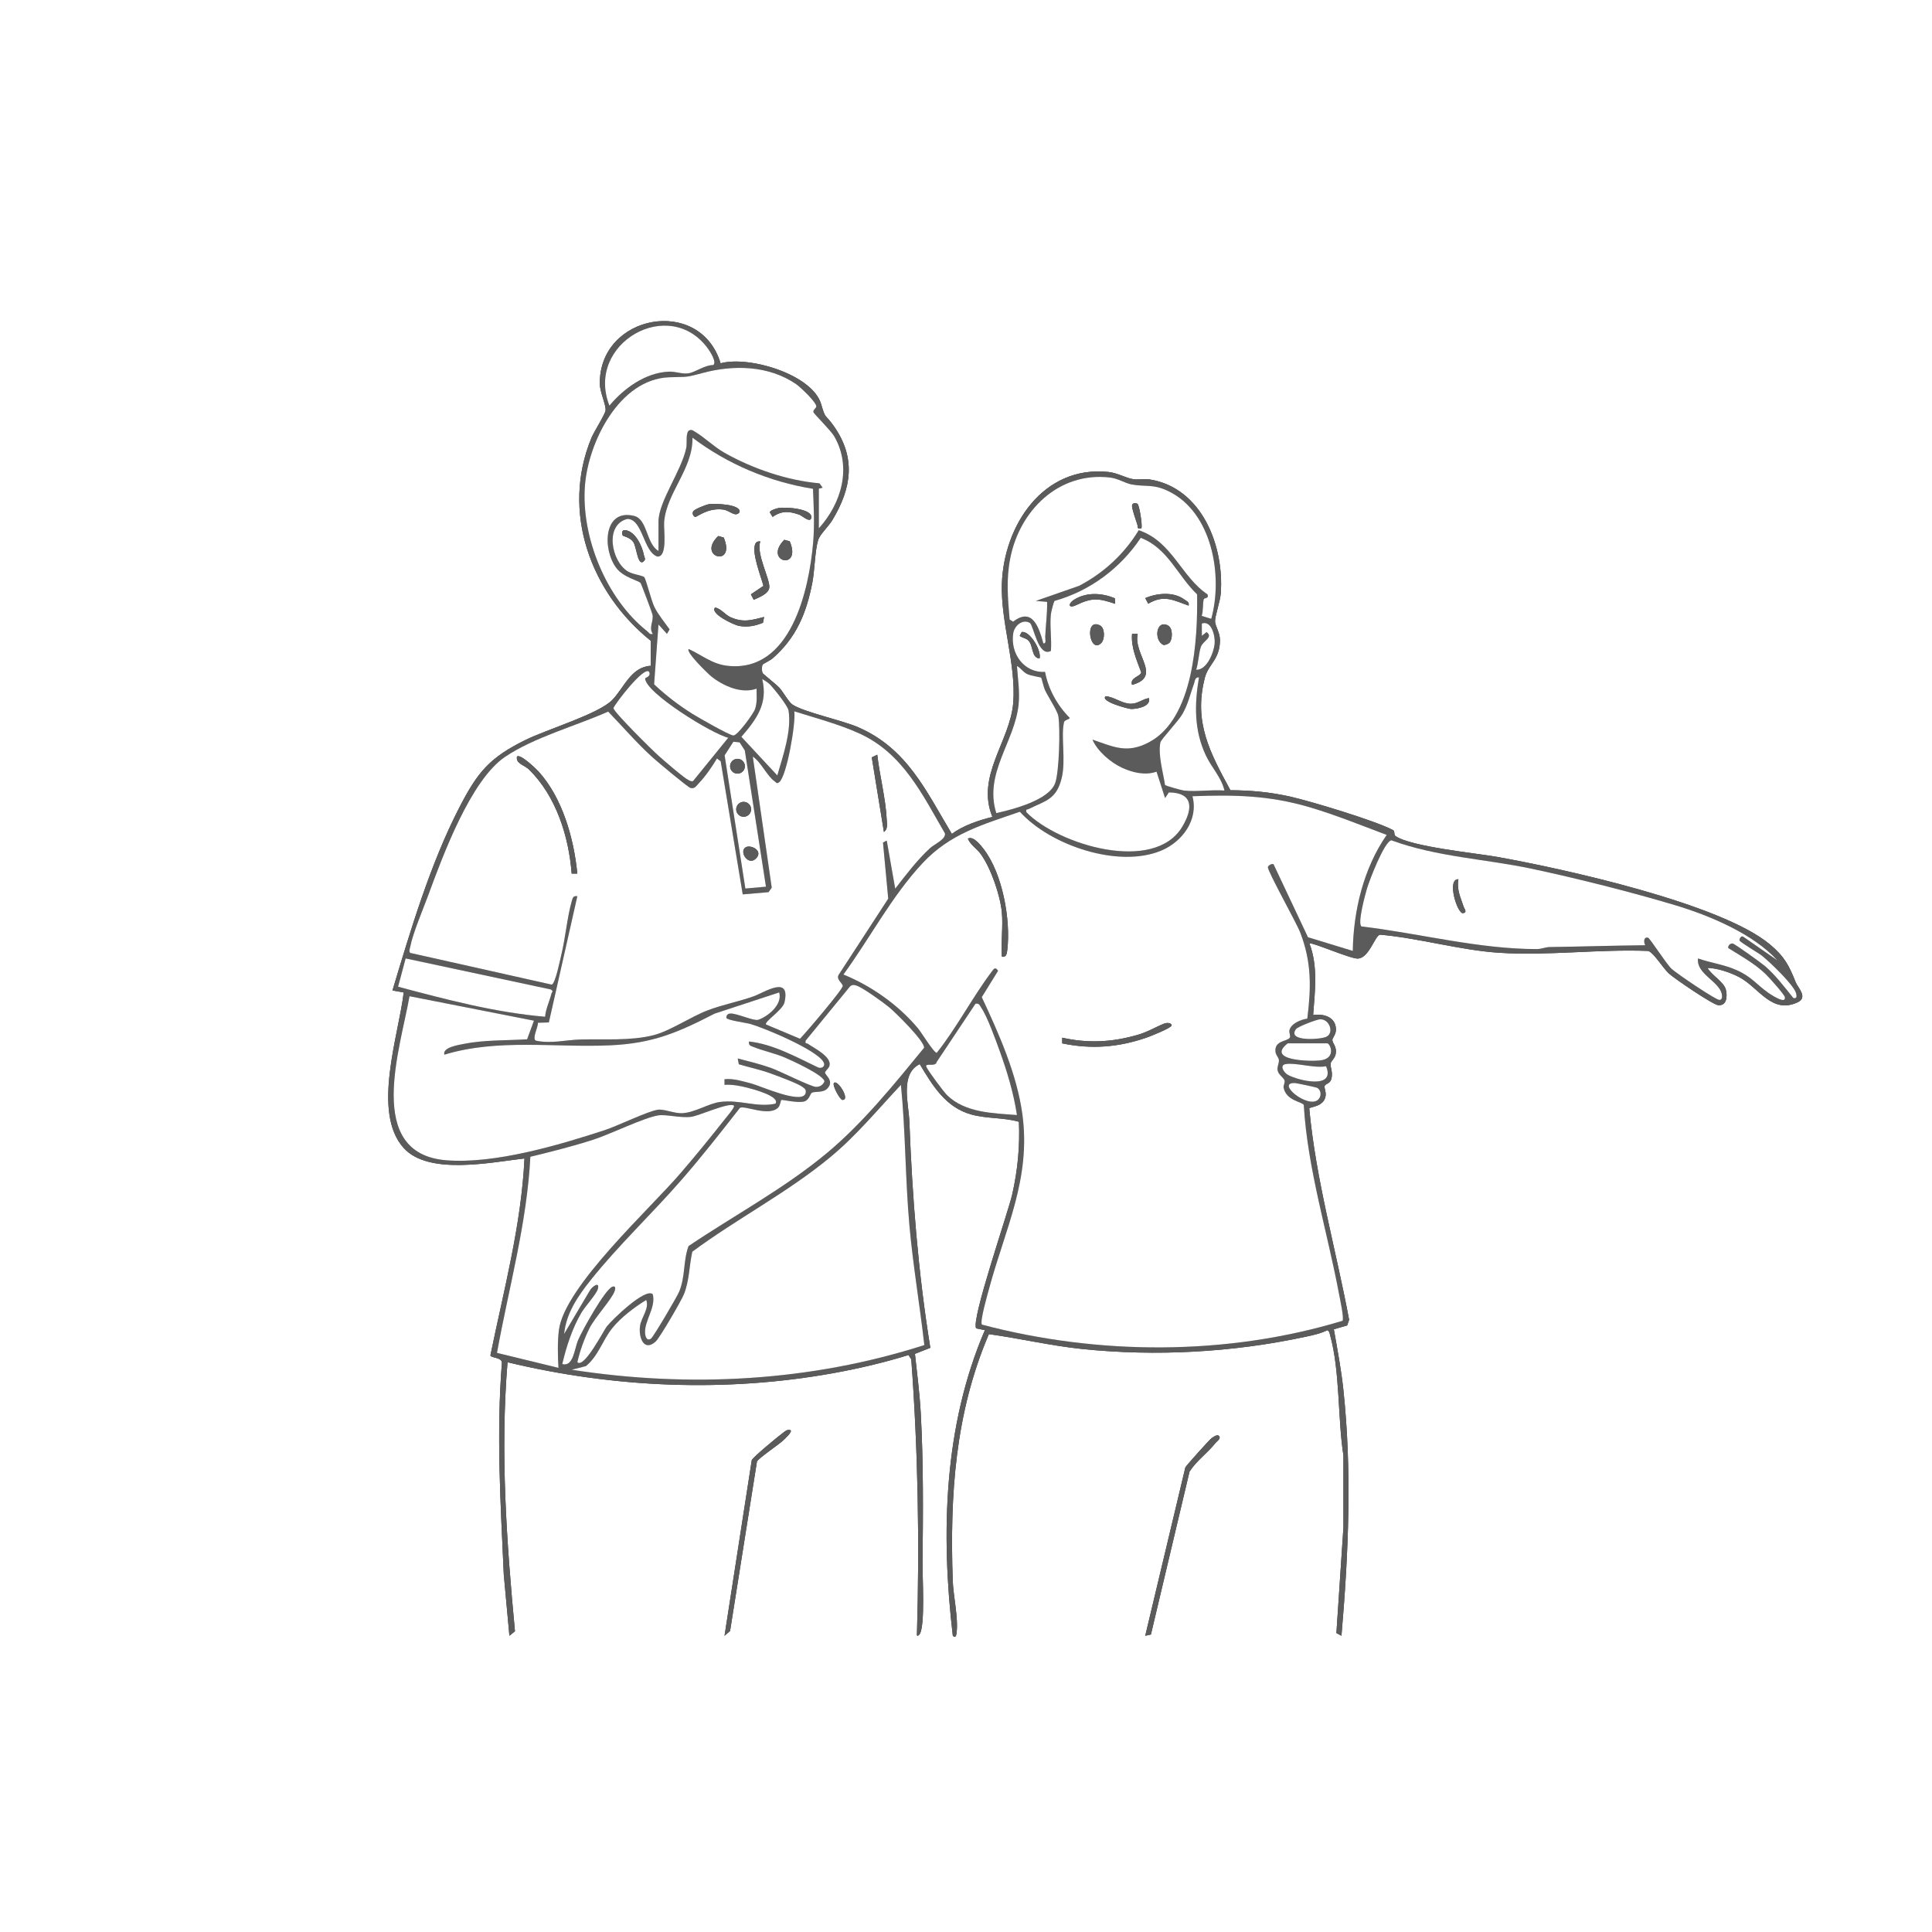 <?xml version="1.0" encoding="UTF-8"?>
<svg id="Ebene_1" data-name="Ebene 1" xmlns="http://www.w3.org/2000/svg" viewBox="0 0 1024 1024">
  <rect x="0" y="0" width="1024" height="1024" fill="#333333" stroke="none"/>
  <defs>
    <style>
      .cls-1 {
        fill: #5b5b5b;
      }

      .cls-2 {
        fill: #fff;
      }
    </style>
  </defs>
  <path class="cls-2" d="M1024,0v1024H0V0h1024ZM404.22,352.2c.15-.27,4.1-2.21,5.26-3.23,12.55-10.95,17.88-23.83,21.04-39.95,1.33-6.79,1.37-17.07,3.14-22.86.87-2.85,5.5-7.16,7.51-10.49,10.25-17.03,12.64-33.08.66-50-4.64-6.55-4.15-3.03-6.58-11.39-4.63-15.88-38.46-25.87-53.31-21.71-10.88-35.99-64.54-25.9-64.02,10.92.06,4.41,3.27,10.88,3.06,13.95-.13,1.99-6.11,11.31-7.47,14.57-16.29,39.3-.47,82.06,31.5,107.69l-.12,13.2c-10.47.6-14.07,11.62-20.39,18.11-7.22,7.42-34.59,15.57-45.87,21.13-19.15,9.44-25.42,16.94-35.16,35.84-15.46,30-25.75,64.8-35.45,96.98l5.95,1.07c-2.57,22.4-17.12,63.57.03,82.47,13.21,14.57,46.48,7.51,63.99,5.5-1.7,35.43-10.98,69.83-18.06,104.39.23,1.44,6.38.96,6.08,4.1-2.97,37.44-.67,74.59,1,112.01l2.99,32.51,2.94-2.41c-4.46-47.43-7.85-95.05-3.94-142.58,56.49,13.61,115.86,16.11,173.18,5.68,13.29-2.42,26.46-5.51,39.35-9.51l1.47,2.32c3.59,48.65,4.42,97.29,2.99,146,.04,1.17,1.23,0,1.52-.49,2.89-4.9,1.37-30.01,1.45-37.55.29-26.47.51-53.34-.97-79.95-.57-10.27-1.94-20.71-3.05-30.94l8.15-3.21c-6.43-39.72-9.58-79.64-11.1-119.86-.36-9.55-5.11-25.32,5.49-30.51,6.79,11.34,13.72,22.94,27.32,26.71,8.31,2.3,17.04,1.51,25.26,3.87.52,13.17-.65,25.61-3.55,38.43-2.19,9.69-22.08,67.01-19.1,71.06l4.59.94c-21.79,50.77-23.41,107.55-16.99,161.99,1.46,1.4,1.81-.08,1.99-1.48,1.02-7.96-1.76-19.66-2.04-27.98-1.51-45.18,1.25-88.51,19.16-130.42,16.46,2.27,32.82,6.16,49.39,7.87,39.37,4.07,79.85,1.81,118.5-6.48,3.82-.82,8.01-1.71,11.5-3.48,1.15.68,1.14,1.43,1.44,2.52,5.34,19.07,4.01,44.15,7.09,63.91v38.08s-3.72,56-3.72,56l2.68,1.45c3.72-43.39,5.64-87.06,1-130.49-1.14-10.69-3.17-21.36-5.03-31.94l7.06-2.05,1.03-2.97c-6.96-37.36-17.6-73.99-21.12-111.98.14-1.03,7.67-.72,8.64-6.58.39-2.36-.79-4.17-.48-5.38s2.79-1.17,3.48-3.52c1.11-3.8-.64-6.35-.3-8.46.22-1.33,2.37-2.72,2.71-5.22.53-3.88-1.63-5.16-1.81-7.09-.11-1.2,1.97-2.86,1.91-5.79-.14-6.5-6.56-8.38-12.1-7.53.94-12.66,2.68-25.83-1.99-37.99,1.05-.83,21.53,8.1,25.54,8.06,6.1-.06,9.14-12.22,11.91-12.67,20.65,1.82,42.6,8.27,63.06,9.59,26.24,1.7,52.72-2.01,78.97-.97,2.79.55,8.03,9.2,11.05,11.95,3.01,2.75,23.3,16.54,26.13,16.8,4.61.42,4.91-4.69,4.13-8.06-1-4.31-7.65-7.75-9.79-11.7,5.22.09,12.03,2.4,16.67,4.82,10.64,5.55,17.22,19.84,31.08,13.43,5.66-2.62.21-7.66-.95-10.55-3.64-9.07-5.95-13.68-13.79-20.21-26.05-21.7-109.59-40.09-144.65-46.35-10.96-1.95-45.72-5.36-53.77-11.05-.98-.69-.09-2.5-1.25-3.12-9.08-4.89-43.11-15.16-54.14-17.67s-21.29-3.43-32.05-3.46c-10.79-19.89-19.69-36.04-13.53-59.71,1.84-7.1,7.95-9.56,7.99-19.79.01-4.03-2.42-7.31-2.6-9.89s2.71-10.72,3.02-14.9c1.87-25.12-9.97-56.03-37.65-60.43-2.9-.46-5.98.27-8.83-.17-3.87-.59-8.22-3.31-13.18-3.82-34.42-3.52-55.37,28.34-56.36,59.38-.65,20.26,7.65,42.74,6.02,63.03s-19.95,38.82-11.03,60.45c-7.28,1.76-15.5,4.56-21.5,8.99-13.75-22.93-23.66-45.15-49.51-56.47-8.73-3.82-28.73-7.97-34.94-12.06-2.1-1.38-4.88-6.67-7.02-8.98-1.64-1.77-8.51-7.17-8.8-7.68-.53-.93-.54-3.67,0-4.59ZM419,758.01c-2.03-.44-2.67.46-4.04,1.45-2.45,1.78-16.01,12.95-16.52,14.48l-14.43,93.06,2.94-2.55,14.24-89.76c.65-1.73,11.47-8.94,13.82-11.18.82-.78,5.09-4.53,3.98-5.51ZM645.99,761.01c-.91-.9-3.11.72-4.05,1.44-1.03.79-13.27,14.38-13.68,15.31l-21.26,89.23,3.01-.66,20.46-86.35c3.75-5.86,9.62-9.86,13.85-15.28.63-.8,3.11-2.26,1.67-3.7Z"/>
  <path class="cls-1" d="M404.22,352.2c-.53.92-.52,3.66,0,4.59.29.51,7.16,5.91,8.8,7.68,2.14,2.31,4.92,7.6,7.02,8.98,6.21,4.09,26.21,8.24,34.94,12.06,25.86,11.32,35.76,33.54,49.51,56.47,6.01-4.44,14.22-7.23,21.5-8.99-8.92-21.63,9.4-40.08,11.03-60.45s-6.67-42.77-6.02-63.03c.99-31.04,21.94-62.91,56.36-59.38,4.96.51,9.32,3.22,13.18,3.82,2.85.44,5.94-.29,8.83.17,27.67,4.4,39.51,35.31,37.65,60.43-.31,4.18-3.2,12.29-3.02,14.9s2.61,5.87,2.6,9.89c-.03,10.24-6.14,12.7-7.99,19.79-6.15,23.67,2.74,39.82,13.53,59.71,10.76.02,21.53,1.06,32.05,3.46s45.06,12.78,54.14,17.67c1.15.62.27,2.43,1.25,3.12,8.05,5.69,42.81,9.1,53.77,11.05,35.07,6.25,118.6,24.65,144.65,46.35,7.84,6.53,10.15,11.14,13.79,20.21,1.16,2.89,6.61,7.93.95,10.55-13.86,6.42-20.44-7.88-31.08-13.43-4.64-2.42-11.46-4.73-16.67-4.82,2.13,3.95,8.78,7.39,9.79,11.7.78,3.37.48,8.48-4.13,8.06-2.84-.26-23.12-14.05-26.13-16.8-3.02-2.75-8.26-11.4-11.05-11.95-26.25-1.04-52.74,2.67-78.97.97-20.46-1.33-42.42-7.77-63.06-9.59-2.76.46-5.8,12.61-11.91,12.67-4,.04-24.48-8.88-25.54-8.06,4.68,12.16,2.94,25.34,1.99,37.99,5.54-.85,11.95,1.03,12.1,7.53.06,2.93-2.02,4.59-1.91,5.79.17,1.93,2.34,3.21,1.81,7.09-.34,2.5-2.5,3.9-2.71,5.22-.34,2.11,1.41,4.66.3,8.46-.69,2.35-3.15,2.26-3.48,3.52s.87,3.02.48,5.38c-.98,5.86-8.5,5.55-8.64,6.58,3.51,37.99,14.16,74.62,21.12,111.98l-1.03,2.97-7.06,2.05c1.86,10.57,3.89,21.25,5.03,31.94,4.64,43.43,2.73,87.09-1,130.49l-2.68-1.45,3.72-56v-38.08c-3.08-19.76-1.74-44.84-7.09-63.91-.3-1.08-.29-1.84-1.44-2.52-3.49,1.77-7.68,2.66-11.5,3.48-38.66,8.29-79.13,10.55-118.5,6.48-16.57-1.71-32.92-5.6-49.39-7.87-17.91,41.91-20.68,85.24-19.16,130.42.28,8.31,3.06,20.02,2.04,27.98-.18,1.39-.52,2.88-1.99,1.48-6.42-54.44-4.81-111.22,16.99-161.99l-4.59-.94c-2.98-4.05,16.91-61.37,19.1-71.06,2.9-12.82,4.07-25.26,3.55-38.43-8.23-2.36-16.96-1.57-25.26-3.87-13.6-3.77-20.53-15.37-27.32-26.71-10.6,5.2-5.85,20.96-5.49,30.51,1.52,40.22,4.66,80.13,11.1,119.86l-8.15,3.21c1.11,10.23,2.48,20.67,3.05,30.94,1.48,26.6,1.26,53.48.97,79.95-.08,7.54,1.44,32.65-1.45,37.55-.28.48-1.48,1.66-1.52.49,1.43-48.71.6-97.35-2.99-146l-1.47-2.32c-12.89,4-26.06,7.09-39.35,9.51-57.32,10.43-116.69,7.92-173.18-5.68-3.91,47.54-.52,95.16,3.94,142.58l-2.94,2.41-2.99-32.51c-1.67-37.41-3.97-74.57-1-112.01.31-3.13-5.85-2.66-6.08-4.1,7.08-34.56,16.36-68.96,18.06-104.39-17.51,2.01-50.78,9.07-63.99-5.5-17.15-18.91-2.6-60.07-.03-82.47l-5.95-1.07c9.7-32.18,19.99-66.98,35.45-96.98,9.74-18.89,16.01-26.4,35.16-35.84,11.28-5.56,38.65-13.71,45.87-21.13,6.31-6.49,9.91-17.51,20.39-18.11l.12-13.2c-31.97-25.63-47.79-68.39-31.5-107.69,1.35-3.26,7.33-12.58,7.47-14.57.21-3.07-3-9.54-3.06-13.95-.52-36.82,53.14-46.91,64.02-10.92,14.84-4.16,48.68,5.83,53.31,21.71,2.43,8.36,1.95,4.84,6.58,11.39,11.98,16.92,9.59,32.96-.66,50-2.01,3.33-6.64,7.64-7.51,10.49-1.77,5.79-1.81,16.07-3.14,22.86-3.16,16.12-8.49,29-21.04,39.95-1.16,1.01-5.11,2.96-5.26,3.23ZM323.01,215c7.57-9.12,19.14-17.54,31.53-18.01,3.85-.15,7.18,1.51,10.72.82,3.32-.65,8.44-4.37,12.73-4.31,2.05-1.37-1.52-6.97-2.56-8.43-20.49-28.79-65.45-3.03-52.43,29.94ZM434,280c11.99-13.25,17.6-32.27,8.19-48.69-1.81-3.16-10.97-12.1-11.1-12.95-.17-1.12,1.47-2.08,1.55-2.87.23-2.16-8.49-10.41-10.71-11.92-14.58-9.95-33.19-10.31-49.71-5.85-9.81,2.65-7.8,1.81-17.76,2.24-26.27,1.14-42.7,34.35-44.45,57.55-2.05,27.21,11.43,60.02,32.98,77,1.01.79,1.28,1.93,3.01,1.48-2.34-3.48.51-6.57-.17-10.24-.16-.88-5.81-16.02-6.33-16.75-.92-1.28-9.13-2.92-12.93-8.07-7.42-10.05-6.69-31.5,9.5-27.5,7.2,1.78,6.39,14.88,12.93,18.56v-15.5c0-10.74,12.15-26.69,14.75-39.25.49-2.39-.56-8.55,1.78-9.24,1.36-.38,2.04.39,3.01.95,4.66,2.71,9.91,7.85,15.15,10.85,14.89,8.5,33.48,14.87,50.64,16.36l1.69,2.33-2.03.5v21ZM430.9,259.1c-23.18-3.72-45.2-13.02-63.89-27.1.34,16.42-13.63,29-14.99,44.52-.37,4.19,1.99,18.54-3.52,18.51-7.5-2.33-7.78-19.95-16-19.96-12.22,3.06-8.44,22.48.17,27.76,2.7,1.66,7.99,2.17,8.85,3.15s3.75,12.52,5.3,15.7c2.06,4.21,5.4,8.11,8.09,11.94l-1.41,2.37-4.49-4.97-2.32,31.71c6.24,5.89,13.12,11.16,20.39,15.7,3.16,1.97,19.25,11.21,21.6,11.42,2.13.2,10.75-11.64,11.55-14.1,1.2-3.68.75-6.99.76-10.73-8.05,2.91-17.72-1.47-24-6.49-1.66-1.33-13.62-12.87-11.98-14.51,7.11,3.22,12.35,7.96,20.6,8.89,33.61,3.75,43.24-40.32,45.38-65.4.82-9.56.3-18.84-.09-28.39ZM641.99,328c6.34-22.82.5-56.58-22.78-67.72-8.16-3.91-11.94-2.12-19.48-3.52-3.3-.61-7.11-3.17-11.34-3.66-27.22-3.19-47.96,17.38-52.94,42.84-2.19,11.18-1.28,21.19-.32,32.42l1.85,1.15c10.33-7.97,13.71,3.18,16.03,11.48,1.74.24.94-2.27.99-3.48.25-6.22,1.13-12.29.99-18.51l-5.97-.5,22.97-8.01c12.94-6.77,24.05-16.97,31.57-29.48,17.76,6.02,22.45,24.65,36.44,34.01.95,2.47-1.69,1.62-1.98,2.66-.61,2.21-.18,6.18-1.09,8.74l5.07,1.58ZM557,325.5c-.69,6.11.5,13.26,0,19.5-6.76,3.64-9.19-13.62-11.16-14.83-3.65-2.24-8.1,1.29-8.78,5.38-1.76,10.62,5.57,21.25,16.84,20.55,1.74,9.22,6.5,17.78,13.08,24.4-.04.79-2.72,1.05-3,2.2-1.8,7.26,1.04,20.1-1.23,29.55-2.78,11.6-8.53,12.05-17.49,16.54-.95.48-1.61-.27-1.25,1.7,16.85,17.28,67.71,32.66,82.64,7.66,5.64-9.45,6.03-18.01-7.13-18.16l-2,3.01-4.53-14c-6.04,2.12-12.73.5-18.36-2.12-6-2.79-12.95-8.71-15.62-14.87,11.36,3.87,18.28,7.57,29.93,1.43,23.87-12.57,25.91-54.83,25.55-78.42-10.37-9.89-15.57-24.61-29.88-29.95-10.71,16.05-26.88,28.15-45.63,33.41-.55.48-1.86,5.95-1.98,7.02ZM634,354.99c5.65.24,9.32-9.11,9.78-13.78.4-4.05-1.68-12.61-6.79-10.71l.02,6.49,2.49-1.98c3.81,2.8-1.9,4.53-3.05,7.94-1.08,3.22-1.27,8.49-2.45,12.04ZM551.83,359.17c-.29-.26-5.55-.96-7.53-1.97-2.18-1.12-3.24-3.13-5.29-4.2.46,6.81,1.56,13.48.87,20.38-1.98,19.72-18.48,36.45-11.83,57.58,8.64-1.91,28.21-6.85,31.29-16.12,2.08-6.24,2.67-28.68,1.61-35.29-.44-2.74-5.53-10.43-7.12-13.87-.7-1.52-1.74-6.29-2-6.51ZM343.99,356c-2.69-2.97-17.76,16.58-18.86,19.31.34,2.28,20.54,22.25,23.86,25.2,2.71,2.42,13.68,11.95,16.04,12.99.79.35,1.43.81,2.34.44l18.63-22.93c-8.5-1.96-44.1-23.89-44.05-31.51,0-.23,3.41-.97,2.05-3.51ZM627.5,419c6.74.75,14.62-.55,21.5,0-1.62-6.94-6.95-12.38-9.88-18.62-6.28-13.41-6.05-27.08-3.63-41.39-2.24-.1-2.12,1.94-2.64,3.36-2.1,5.72-2.92,10.33-6.05,15.95-2.16,3.88-11.46,13.53-11.78,15.22-1.29,6.79,1.45,15.7,2.45,22.51.37.52,8.84,2.84,10.03,2.97ZM407.65,362.35c-.54-.51-3.51-2.53-3.64-2.35,3.12,12.95-3.07,21.25-11.07,30.51l19.05,20.48c2.97-10.39,7.69-23.53,5.95-34.44-.39-2.47-8.11-12.14-10.29-14.21ZM380.02,402.01c-2.44,4.13-6.22,9.62-9.51,13-1.44,1.48-2.27,3.23-4.54,2.62-1.48-.4-17.54-13.9-19.99-16.11-8.37-7.54-15.82-16.26-23.63-24.35-17,7.57-39.33,13.64-54.68,24.01-18.25,12.34-33.02,52.48-40.69,73.31-2.74,7.44-8.25,20.34-9.57,27.49-.2,1.06-.81,2.04,0,3.09l75.02,16.81c1.9-.47,4.42-13.12,5.09-15.85,2.18-8.98,3.12-20.09,5.54-28.46.49-1.7.78-2.88,2.94-2.55l-15.09,66.9-5.82.19c.22,2.24-3.17,8.19-1.13,9.44,7.73,1.79,16.08-.37,23.5-.58,12.44-.35,26.6.79,38.75-2.25,9.01-2.26,19.72-9.72,28.81-13.19,8.01-3.05,16.44-4.62,24.51-7.49,5.51-1.96,19.67-11.54,16.26,3.27-.94,4.07-10.87,10.22-9.78,11.7l18.01,7.56c3.08-3.15,22.79-26.24,22.66-28.04-.1-1.41-3.94-3.64-1.95-6.19l26.05-40.02-2.78-29.75,1.99-1.05,4.49,25.51c5.82-7.49,11.5-15.06,18.49-21.51,2.3-2.13,8.36-4.6,7.89-7.77-12.03-20.71-22.27-42.37-45.2-52.9-10.65-4.89-23.43-8.31-34.67-11.82.91,6.1-3.99,34.41-7.97,37.53-1.46,1.14-1.58.16-2.55-.52-3.84-2.65-7.2-10.26-11.47-13.02l10.04,69.47-1.69,2.39-13.69,1.18-11.68-70.55-1.96-1.49ZM405.97,469.96l-11.21-72.21-2.75-4.27-3.31-.35-4.65,7.22,11,70.59,10.91-.98ZM716.99,504c.35-21.46,5.74-43.78,17.98-61.5-13.39-5.01-27.37-10.72-41.21-14.76-21.22-6.19-39.69-6.57-61.76-5.73,3.34,12.38-5.35,24.19-16.63,28.86-22.75,9.43-58.79-2.86-74.83-20.64-19.74,6.85-36.89,11.55-51.57,27.24-16.4,17.53-27.87,39.72-41.95,59.03,14.99,6.13,29.05,16.06,39.49,28.49,1.95,2.32,8.38,13.04,9.98,13.02,10.57-13.31,18.95-29.51,29.07-42.95,1.31-1.74,1.85-2.79,3.44-.54l-8.66,13.98c9.05,19.26,18.64,40.83,21.53,62.12,4.63,34.09-9.07,60.56-17.59,92.16-.84,3.1-5.04,17.66-3.87,19.28,61.78,16.33,129.86,16.54,191.15-2.02.88-1.29-1.4-11.8-1.86-14.25-6.24-33.28-16.62-65.99-18.69-100.09-.43-1.71-9.38-2.13-10.7-9.34-.19-1.01.8-2.43.51-3.65-.39-1.6-3.26-2.99-3.68-5.45-.36-2.07.92-3.75.67-5.55-.18-1.28-1.62-2.54-1.8-4.28-.62-6,6.1-5.35,7.56-7.42.64-.9-.5-2.68-.14-4.05.91-3.52,6.11-5.64,9.45-6.07,2.09-16.57,2.31-29.89-3.71-45.58-2.08-5.42-17.55-32.86-17.16-34.75.18-.89,1.86-1.89,2.96-1.56l18.27,38.74,23.74,7.25ZM942,508.99c-12.84-14.12-35.98-23.79-54.24-29.25-23.14-6.92-52.09-14.23-75.75-19.25-24.93-5.29-50.3-6.22-74.54-15.11-3.77.52-11.71,21.38-12.96,25.62-.87,2.96-5.19,18.72-2.86,20.04,30.57,3.63,62.06,12.02,92.9,11.99,2.36,0,4.55-1.05,6.91-1.08,16.87-.23,33.69-.79,50.55-.96-.86-1.51-.94-4.59,1.48-3.99,1.01.25,9.56,13.75,12.5,16.51,2.54,2.38,23.76,16.82,25.49,16.49,1.41-.26,1.34-1.81,1.11-3.05-1.22-6.75-13.72-10.8-12.59-18.95,6.9,2.41,13.51,3.12,20.35,6.14,8.12,3.58,10.51,7.59,16.91,12.09.99.7,9.5,6.45,8.75,2.26-.26-1.43-8.69-10.83-10.49-12.51-5.81-5.43-12.82-9.32-19.52-13.49-.29-1.23,1.08-2.6,2.39-2.41,1.03.15,15.23,10.35,17.08,11.95,5.73,4.96,10.31,11.09,15.04,16.96,2,.46,1.79-1.11,1.47-2.47-1.04-4.35-14.02-16.69-18.07-19.94-1.8-1.45-11.7-7.22-11.91-8.09-.23-.93.93-2.83,1.98-2l18.02,12.5ZM288.91,538.9c.37-4.24,2.35-8.14,3.35-12.17.25-1.01,1.31-1.12-.23-2.27l-77.03-16.47-4.01,15c25.58,6.79,51.42,13.66,77.92,15.91ZM346,686c1.76,6.99-4.49,13.98-4.08,20.52.1,1.6.75,4.55,3.11,3.01,1.25-.82,13.91-22.3,15-25,3.34-8.25,2-16.02,4.92-24.08,24.37-16.41,50.93-30.59,73.53-49.47,19.11-15.96,35.64-36.5,51.32-55.63.33-3.47-14.92-18.47-18.32-21.31-3.15-2.63-14.1-10.54-17.45-11.63-1.42-.47-2.41-.61-3.57.52l-23.42,28.61c-.47,1.94.54,1.23,1.23,1.73,3.12,2.24,12.83,6.86,11.35,11.76-.37,1.24-2.32,2.71-2.32,3.47,0,1.31,5.12,4.44,1.19,8.48-2.38,2.44-6.55,1.26-8.24,2.26-.84.5-1.32,3.78-3.94,4.55-3.48,1.03-11.73-1.11-12.22-.74-.29.22-.51,2.82-1.58,3.94-4.91,5.1-17.82-1.28-20.31.19-9.95,12.76-20.06,25.62-30.67,37.84-15.49,17.83-33.99,35.27-48.49,53.51-6.64,8.36-12.96,17.49-14.02,28.47l13.58-22.91c1.01-2.03,5.56-5.38,4.24-.77-.76,2.67-6.64,9-8.63,12.38-4.85,8.24-8.01,17.99-10.19,27.3,5.99,1.55,6.49-8.34,8.51-12.98,2.12-4.88,13.99-26.41,18-28.01,1.85-.74,1.72,1.02,1.27,2.28-1.6,4.49-10.31,13.7-13.33,19.67-2.68,5.28-5.16,12.23-6.45,18.04,3.59,3.45,13.9-16.75,15.58-18.91,2.63-3.39,20.54-20.85,24.41-17.09ZM412.99,526.01l-34.24,11.25c-19.58,10.08-32.75,15.74-55.21,16.79-29.29,1.37-59.62-3.7-88.03,4.97-1.19-3.85,7.61-5.18,10.29-5.72,10.64-2.13,22.68-1.77,33.57-2.43l3.62-9.87-65.96-12.97c-4.71,27.34-24.16,83.42,19.48,86.95,25.57,2.07,59.65-8,84-15.97,6.79-2.22,22.84-10.08,28.19-10.82,3.22-.45,8.74,2.01,12.74,1.84,6.83-.29,13.95-5.14,20.14-5.95,10.47-1.39,19.61,3.07,29.41.9,2.66-3.95-12.37-7.84-14.99-8.49-3.92-.98-7.93-1.75-12.02-1.49v-2.99c4.89-.47,9.56,1.07,14.22,2.28s26.9,11.36,28.76,5.18c.41-1.92-.28-2.32-1.61-3.34-2.5-1.92-13.22-5.8-16.86-7.14-5.5-2.02-11.32-3.22-16.93-4.89l-.58-3.09c5.85,1.51,11.8,2.98,17.51,4.98,4.62,1.62,21.45,10.12,24.01,10.1,2.04-.02,3.42-.93,4.42-2.7.53-3.22-17.54-11.39-20.96-12.86-5.22-2.24-11.43-3.51-16.46-5.54-1.54-.62-2.91-.78-2.52-2.97,12.88,1.41,25.11,8.29,36.72,13.82,1.86.63,3.92-.67,2.8-2.84-3.31-6.4-31.19-18.07-38.76-20.25-2.42-.7-12.51-1.99-12.76-3.25-.12-1.45.82-2.27,2.25-2.3,3.44-.07,12.35,4.11,14.68,3.31,5.24-1.8,12.9-8.15,11.06-14.49ZM539,590.99c-1.77-11.71-5.22-23.13-9.25-34.24-2.05-5.66-6.45-17.9-9.55-22.45-.87-1.28-1.11-2.74-3.18-2.3l-20.59,30.92c-.52,2.81-6.49.16-5.42,2.56s9.03,13.08,11,15.01c9.5,9.34,24.46,9.55,36.99,10.5ZM699.68,540.25c-1.74.06-11.73,3.82-12.74,5.18-5.07,6.75,12.84,5.62,16.08,4.08,4.18-1.99,1.76-9.43-3.33-9.26ZM682.5,553c-11.59,9.06,11.35,9.65,17.06,9.06,9.02-.94,5.44-9.06,3.94-9.06h-21ZM702.85,565.14c-6.27,1.2-15.86-2.02-21.37-1.15-3.47.55-1.11,4.54,1.25,5.79,5.99,3.17,25.26,7.61,20.12-4.63ZM698.75,582.75c1.75-1.74,1.56-5.12-.76-6.24-.53-.26-10.72-2.43-11.62-2.47-10.48-.42,7.04,14.01,12.38,8.71ZM489.92,712.91c-2.4-21.12-6.01-42.21-7.91-63.41-2.22-24.79-2.03-49.81-4.5-74.49-12.14,12.92-23.35,26.58-37.03,37.97-22.92,19.08-49.67,32.76-73.55,50.45-1.66,7.54-1.51,15.28-4.44,22.56-1.38,3.43-12.8,23.06-14.96,25.03-6.29,5.71-9.17-2.24-8.29-8.28.66-4.52,5.03-9.17,3.27-13.74-6.22,3.84-13.45,9.27-18.02,14.98-5.14,6.42-7.4,14.75-13.93,20.07l-7.55,1.94c62.46,9.7,126.68,6.25,186.91-13.08ZM389,586.01c-2.37-2.01-18.51,5.37-22.58,5.91-5.82.78-13.32-1.44-17.65-.73-7.7,1.26-25.21,9.91-34.25,12.83-10.96,3.54-22.23,6.37-33.42,9.08-1.81,35.28-11.48,69.57-17.69,103.95l32.59,7.94c-.38-6.03-.56-14.13.26-20.24,3.08-22.94,47.89-63.7,64.26-82.74,7.83-9.11,16.02-19.1,23.45-28.55.76-.97,5.81-6.79,5.03-7.46Z"/>
  <path class="cls-1" d="M419,758.01c1.1.98-3.16,4.73-3.98,5.51-2.35,2.24-13.17,9.45-13.82,11.18l-14.24,89.76-2.94,2.55,14.43-93.06c.51-1.53,14.07-12.7,16.52-14.48,1.37-1,2-1.9,4.04-1.45Z"/>
  <path class="cls-1" d="M645.99,761.01c1.45,1.44-1.04,2.9-1.67,3.7-4.23,5.41-10.1,9.42-13.85,15.28l-20.46,86.35-3.01.66,21.26-89.23c.42-.94,12.65-14.53,13.68-15.31.94-.72,3.14-2.34,4.05-1.44Z"/>
  <path class="cls-2" d="M716.99,504l-23.74-7.25-18.27-38.74c-1.1-.33-2.78.67-2.96,1.56-.39,1.9,15.08,29.34,17.16,34.75,6.02,15.69,5.79,29,3.71,45.58-3.34.44-8.55,2.55-9.45,6.07-.35,1.37.78,3.15.14,4.05-1.47,2.07-8.18,1.41-7.56,7.42.18,1.74,1.63,3,1.8,4.28.25,1.79-1.03,3.48-.67,5.55.42,2.46,3.29,3.85,3.68,5.45.3,1.22-.69,2.64-.51,3.65,1.32,7.21,10.27,7.62,10.7,9.34,2.07,34.1,12.45,66.81,18.69,100.09.46,2.45,2.75,12.96,1.86,14.25-61.3,18.56-129.37,18.35-191.15,2.02-1.18-1.61,3.03-16.18,3.87-19.28,8.53-31.6,22.23-58.08,17.59-92.16-2.89-21.28-12.49-42.86-21.53-62.12l8.66-13.98c-1.59-2.25-2.13-1.19-3.44.54-10.12,13.43-18.5,29.64-29.07,42.95-1.59.02-8.03-10.71-9.98-13.02-10.45-12.42-24.51-22.35-39.49-28.49,14.08-19.31,25.56-41.5,41.95-59.03,14.67-15.69,31.83-20.4,51.57-27.24,16.04,17.77,52.08,30.06,74.83,20.64,11.29-4.68,19.97-16.48,16.63-28.86,22.07-.85,40.55-.47,61.76,5.73,13.85,4.04,27.82,9.75,41.21,14.76-12.25,17.72-17.63,40.04-17.98,61.5ZM531,483.5c.72,7.47-.53,15.91,0,23.5,2.38.72,2.69-1.77,2.9-3.58,1.87-15.94-2.54-40.4-12.48-53.33-1.54-2.01-5.64-7.28-8.42-5.58,1.36,3.34,4.7,5.22,6.84,8.16,5.34,7.36,10.3,21.81,11.17,30.83ZM562.99,553c15.43,3.22,29.65,2.11,44.52-2.98,2.01-.69,13.39-5.18,13.46-6.52s-2.35-1.6-3.94-.97c-4.78,1.9-8.61,4.4-14.04,5.96-13.63,3.91-26.11,4.58-39.99,1.51v2.99Z"/>
  <path class="cls-2" d="M380.02,402.01l1.96,1.49,11.68,70.55,13.69-1.18,1.69-2.39-10.04-69.47c4.27,2.76,7.63,10.37,11.47,13.02.98.67,1.09,1.66,2.55.52,3.98-3.12,8.88-31.43,7.97-37.53,11.24,3.52,24.01,6.93,34.67,11.82,22.93,10.52,33.18,32.19,45.2,52.9.47,3.16-5.59,5.64-7.89,7.77-6.99,6.45-12.68,14.02-18.49,21.51l-4.49-25.51-1.99,1.05,2.78,29.75-26.05,40.02c-1.99,2.55,1.85,4.78,1.95,6.19.13,1.8-19.58,24.89-22.66,28.04l-18.01-7.56c-1.08-1.48,8.85-7.63,9.78-11.7,3.4-14.8-10.76-5.23-16.26-3.27-8.06,2.87-16.5,4.44-24.51,7.49-9.09,3.46-19.8,10.93-28.81,13.19-12.15,3.04-26.31,1.91-38.75,2.25-7.43.21-15.77,2.37-23.5.58-2.04-1.25,1.36-7.2,1.13-9.44l5.82-.19,15.09-66.9c-2.16-.33-2.45.84-2.94,2.55-2.41,8.37-3.36,19.48-5.54,28.46-.66,2.73-3.18,15.38-5.09,15.85l-75.02-16.81c-.81-1.05-.19-2.03,0-3.09,1.32-7.15,6.83-20.05,9.57-27.49,7.67-20.83,22.44-60.97,40.69-73.31,15.35-10.38,37.68-16.44,54.68-24.01,7.82,8.1,15.27,16.81,23.63,24.35,2.45,2.21,18.51,15.71,19.99,16.11,2.27.62,3.1-1.13,4.54-2.62,3.28-3.38,7.07-8.87,9.51-13ZM464.97,400.01l-2.91,1.41,6.44,39.56c2.16-1.62,1.6-4.16,1.49-6.46-.49-11-3.78-23.45-5.02-34.51ZM305.99,463c-1.82-18.53-7.78-39.93-20.48-54.01-1.3-1.44-9.83-9.69-11.51-7.98-.71,3.81,3.98,4.45,6.52,6.97,14.3,14.21,20.92,35.26,22.48,55.03h2.99Z"/>
  <path class="cls-2" d="M489.92,712.91c-60.23,19.33-124.45,22.78-186.91,13.08l7.55-1.94c6.53-5.31,8.79-13.65,13.93-20.07,4.57-5.71,11.8-11.14,18.02-14.98,1.76,4.56-2.61,9.21-3.27,13.74-.88,6.04,2,13.99,8.29,8.28,2.17-1.97,13.58-21.6,14.96-25.03,2.93-7.28,2.77-15.02,4.44-22.56,23.87-17.69,50.63-31.37,73.55-50.45,13.68-11.39,24.89-25.05,37.03-37.97,2.47,24.68,2.28,49.7,4.5,74.49,1.9,21.2,5.51,42.29,7.91,63.41Z"/>
  <path class="cls-2" d="M412.99,526.01c1.84,6.35-5.82,12.7-11.06,14.49-2.33.8-11.24-3.39-14.68-3.31-1.43.03-2.37.85-2.25,2.3.24,1.27,10.33,2.56,12.76,3.25,7.57,2.18,35.45,13.85,38.76,20.25,1.12,2.17-.94,3.47-2.8,2.84-11.61-5.52-23.83-12.4-36.72-13.82-.39,2.19.97,2.35,2.52,2.97,5.03,2.03,11.25,3.3,16.46,5.54,3.42,1.47,21.49,9.64,20.96,12.86-1,1.78-2.38,2.69-4.42,2.7-2.56.02-19.38-8.48-24.01-10.1-5.71-2-11.66-3.47-17.51-4.98l.58,3.09c5.61,1.67,11.43,2.87,16.93,4.89,3.64,1.34,14.35,5.22,16.86,7.14,1.32,1.02,2.02,1.42,1.61,3.34-1.86,6.18-24.07-3.97-28.76-5.18s-9.33-2.75-14.22-2.28v2.99c4.08-.26,8.09.51,12.01,1.49,2.61.66,17.65,4.54,14.99,8.49-9.8,2.17-18.94-2.29-29.41-.9-6.18.82-13.31,5.67-20.14,5.95-3.99.17-9.51-2.29-12.74-1.84-5.36.74-21.41,8.6-28.19,10.82-24.35,7.96-58.43,18.04-84,15.97-43.63-3.53-24.18-59.61-19.48-86.95l65.96,12.97-3.62,9.87c-10.9.65-22.93.29-33.57,2.43-2.67.54-11.47,1.86-10.29,5.72,28.41-8.67,58.74-3.61,88.03-4.97,22.46-1.05,35.63-6.71,55.21-16.79l34.24-11.25Z"/>
  <path class="cls-2" d="M557,325.5c.12-1.07,1.43-6.55,1.98-7.02,18.74-5.26,34.92-17.35,45.63-33.41,14.31,5.34,19.51,20.06,29.88,29.95.37,23.59-1.68,65.85-25.55,78.42-11.66,6.14-18.57,2.44-29.93-1.43,2.67,6.16,9.62,12.08,15.62,14.87,5.63,2.62,12.32,4.24,18.36,2.12l4.53,14,2-3.01c13.16.15,12.77,8.71,7.13,18.16-14.92,25-65.78,9.62-82.64-7.66-.35-1.97.31-1.22,1.25-1.7,8.96-4.48,14.7-4.94,17.49-16.54,2.27-9.45-.57-22.29,1.23-29.55.29-1.15,2.96-1.41,3-2.2-6.58-6.62-11.34-15.18-13.08-24.4-11.27.7-18.6-9.93-16.84-20.55.68-4.09,5.12-7.62,8.78-5.38,1.97,1.21,4.4,18.46,11.16,14.83.5-6.24-.69-13.39,0-19.5ZM590.91,317.1c-6.68-2.77-14.48-3.33-20.96.36-4.22,2.4-3.76,5.27.31,3.32,8.42-4.04,11.8-3.8,20.73-.77l-.09-2.9ZM630,320.99c.43-2.01-1.01-2.3-2.26-3.23-5.74-4.27-14.51-3.43-20.73-.75l1.56,2.96c8.46-4.96,13.32-1.83,21.43,1.02ZM583.75,340.75c1.82-1.9,2.02-7.81-.74-9.26-8.57-4.33-5.38,15.65.74,9.26ZM619.75,340.75c1.85-1.92,1.99-7.87-.74-9.26-6.27-3.19-7.6,7.91-2.37,10.34.78.16,2.55-.5,3.11-1.08ZM550.99,349c1.15-4.22-5.25-14.91-9.48-13.99l-1.04,2.01c1.4,1.12,3.24,1.11,4.58,2.43,2.72,2.7,1.5,9.18,5.94,9.55ZM603,335.99h-2.99c-.6,7.18,2.47,13.82,4.86,20.38-.45,2.32-6.17,2.71-4.86,6.63,16.18-4.4.5-16.15,2.99-27ZM608.99,370c-3.33.46-5.89,2.98-9.48,3-4.9.03-8.83-3.65-13.51-4-3.12,2.78,12.19,6.78,13.5,6.78,3.12,0,10.62-1.24,9.49-5.79Z"/>
  <path class="cls-2" d="M430.9,259.1c.39,9.55.91,18.83.09,28.39-2.15,25.08-11.77,69.15-45.38,65.4-8.25-.92-13.49-5.66-20.6-8.89-1.63,1.64,10.32,13.18,11.98,14.51,6.28,5.02,15.95,9.4,24,6.49,0,3.74.44,7.05-.76,10.73-.8,2.47-9.42,14.3-11.55,14.1-2.35-.22-18.43-9.45-21.6-11.42-7.27-4.54-14.15-9.81-20.39-15.7l2.32-31.71,4.49,4.97,1.41-2.37c-2.69-3.82-6.03-7.73-8.09-11.94-1.55-3.17-4.49-14.76-5.3-15.7-.86-.98-6.15-1.49-8.85-3.15-8.61-5.28-12.39-24.7-.17-27.76,8.22,0,8.5,17.63,16,19.96,5.51.03,3.15-14.32,3.52-18.51,1.37-15.52,15.33-28.1,14.99-44.52,18.69,14.08,40.71,23.38,63.89,27.1ZM375.73,267.24c-1.6.27-7.55,2.61-8.27,3.73-.93,1.44.39,2.98,1.03,3.01,1.13.04,6.69-5.02,14.92-3.88,3.43.47,6.3,4.31,8.58,1.39.88-4.41-13.68-4.68-16.26-4.24ZM412.74,269.25c-1.19.22-4.49,1.18-4.74,2.27l1.49,2.46c4.94-3.44,8.9-3.05,14.21-1.17,1.41.5,5.74,4.57,6.29,1.68.95-4.97-13.88-5.86-17.25-5.24ZM330.13,283.88c.24.33,3.65.93,5.35,3.15,2,2.62,2.2,11.54,5.01,10.97,2.24-1.52,1.15-1.98.8-3.77-.91-4.74-4.45-12.5-9.79-13.24-2.15-.3-2.02,1.99-1.37,2.89ZM380.69,284.1c-11.78,11.29,9.62,16.93,2.9.81l-2.9-.81ZM415.68,286.1c-11.43,11.74,9.54,16.65,2.9.81l-2.9-.81ZM402.99,287.01c-1.38-.28-2.4.35-2.83,1.67-1.6,4.93,3.09,16.61,4.49,21.85l-6.66,4.49,1.48,2.9c2.73-1.27,7.92-3.11,8.28-6.55.45-4.38-7.13-18.05-4.76-24.35ZM404.99,327c-6.7,1.7-10.92,3.12-17.68.18-3.03-1.31-5.09-4.6-8.31-5.18-2.9,3.21,10.1,9.31,12.73,9.75,4.67.78,8.37.03,12.67-1.67l.59-3.08Z"/>
  <path class="cls-2" d="M346,686c-3.87-3.76-21.78,13.7-24.41,17.09-1.68,2.16-11.99,22.36-15.58,18.91,1.29-5.81,3.77-12.76,6.45-18.04,3.02-5.97,11.73-15.18,13.33-19.67.45-1.25.58-3.02-1.27-2.28-4,1.6-15.87,23.13-18,28.01s-2.52,14.53-8.51,12.98c2.17-9.31,5.34-19.06,10.19-27.3,1.99-3.37,7.86-9.71,8.63-12.38,1.32-4.62-3.22-1.26-4.24.77l-13.58,22.91c1.05-10.98,7.38-20.11,14.02-28.47,14.5-18.24,33-35.68,48.49-53.51,10.61-12.22,20.72-25.08,30.67-37.84,2.49-1.46,15.4,4.91,20.31-.19,1.07-1.11,1.29-3.72,1.58-3.94.49-.37,8.73,1.77,12.22.74,2.62-.77,3.1-4.05,3.94-4.55,1.69-1,5.86.18,8.24-2.26,3.93-4.04-1.2-7.17-1.19-8.48,0-.77,1.95-2.24,2.32-3.47,1.48-4.91-8.23-9.52-11.35-11.76-.7-.5-1.7.2-1.23-1.73l23.42-28.61c1.17-1.12,2.15-.98,3.57-.52,3.35,1.09,14.3,9,17.45,11.63,3.41,2.85,18.65,17.84,18.32,21.31-15.68,19.13-32.21,39.67-51.32,55.63-22.6,18.88-49.16,33.06-73.53,49.47-2.92,8.06-1.58,15.83-4.92,24.08-1.09,2.7-13.75,24.19-15,25-2.35,1.54-3-1.41-3.11-3.01-.41-6.54,5.84-13.53,4.08-20.52ZM442.01,574c-1.05,1.16,3.21,8.92,4.49,8.97,4.41.19-2.62-11.05-4.49-8.97Z"/>
  <path class="cls-2" d="M942,508.99l-18.02-12.5c-1.05-.82-2.21,1.07-1.98,2,.21.87,10.11,6.65,11.91,8.09,4.05,3.25,17.03,15.58,18.07,19.94.32,1.36.53,2.93-1.47,2.47-4.73-5.87-9.32-12-15.04-16.96-1.85-1.6-16.05-11.8-17.08-11.95-1.31-.19-2.68,1.18-2.39,2.41,6.71,4.17,13.71,8.06,19.52,13.49,1.8,1.68,10.23,11.08,10.49,12.51.76,4.2-7.75-1.56-8.75-2.26-6.4-4.5-8.79-8.51-16.91-12.09-6.84-3.01-13.46-3.73-20.35-6.14-1.13,8.15,11.36,12.2,12.59,18.95.23,1.24.3,2.79-1.11,3.05-1.73.32-22.95-14.11-25.49-16.49-2.94-2.76-11.49-16.26-12.5-16.51-2.42-.59-2.34,2.48-1.48,3.99-16.86.17-33.67.73-50.55.96-2.36.03-4.55,1.08-6.91,1.08-30.84.03-62.33-8.36-92.9-11.99-2.33-1.32,1.99-17.08,2.86-20.04,1.25-4.24,9.2-25.1,12.96-25.62,24.24,8.88,49.62,9.82,74.54,15.11,23.66,5.02,52.61,12.32,75.75,19.25,18.25,5.46,41.4,15.13,54.24,29.25ZM772.99,466.01c-6.4-.19-.54,18.53,2.49,17.99,2.4-.42.62-2.38.32-3.29-1.6-4.96-3.79-9.01-2.81-14.7Z"/>
  <path class="cls-2" d="M434,280v-21l2.03-.5-1.69-2.33c-17.15-1.49-35.75-7.86-50.64-16.36-5.24-2.99-10.49-8.13-15.15-10.85-.98-.57-1.65-1.34-3.01-.95-2.34.69-1.29,6.85-1.78,9.24-2.6,12.56-14.75,28.51-14.75,39.25v15.5c-6.54-3.68-5.73-16.78-12.93-18.56-16.19-4-16.93,17.44-9.5,27.5,3.8,5.15,12.01,6.79,12.93,8.07.52.73,6.16,15.87,6.33,16.75.69,3.67-2.17,6.76.17,10.24-1.72.45-2-.69-3.01-1.48-21.55-16.97-35.03-49.79-32.98-77,1.75-23.2,18.18-56.41,44.45-57.55,9.96-.43,7.95.41,17.76-2.24,16.52-4.47,35.14-4.11,49.71,5.85,2.22,1.52,10.94,9.76,10.71,11.92-.08.8-1.72,1.75-1.55,2.87.13.84,9.28,9.78,11.1,12.95,9.41,16.43,3.79,35.45-8.19,48.69Z"/>
  <path class="cls-2" d="M389,586.01c.78.66-4.27,6.48-5.03,7.46-7.42,9.45-15.62,19.44-23.45,28.55-16.37,19.05-61.17,59.81-64.26,82.74-.82,6.1-.64,14.2-.26,20.24l-32.59-7.94c6.22-34.38,15.89-68.67,17.69-103.95,11.19-2.71,22.46-5.54,33.42-9.08,9.04-2.92,26.55-11.57,34.25-12.83,4.33-.71,11.83,1.51,17.65.73,4.07-.54,20.21-7.92,22.58-5.91Z"/>
  <path class="cls-2" d="M641.99,328l-5.07-1.58c.91-2.56.48-6.53,1.09-8.74.29-1.04,2.93-.19,1.98-2.66-13.99-9.37-18.67-28-36.44-34.01-7.52,12.51-18.63,22.71-31.57,29.48l-22.97,8.01,5.97.5c.15,6.22-.74,12.3-.99,18.51-.05,1.21.75,3.72-.99,3.48-2.32-8.3-5.7-19.45-16.03-11.48l-1.85-1.15c-.96-11.23-1.87-21.24.32-32.42,4.98-25.46,25.72-46.03,52.94-42.84,4.23.5,8.04,3.05,11.34,3.66,7.55,1.4,11.32-.39,19.48,3.52,23.28,11.14,29.12,44.9,22.78,67.72ZM602.92,267.06c-.85-.57-3.19-.74-2.91,1.4s1.95,7.13,2.73,9.34c.57,1.62-.51,2.67,2.25,2.19.57-1.93-1.16-12.32-2.07-12.93Z"/>
  <path class="cls-2" d="M551.83,359.17c.26.22,1.3,4.99,2,6.51,1.59,3.45,6.68,11.13,7.12,13.87,1.06,6.61.47,29.05-1.61,35.29-3.09,9.26-22.66,14.2-31.29,16.12-6.65-21.12,9.85-37.86,11.83-57.58.69-6.9-.41-13.56-.87-20.38,2.05,1.07,3.1,3.08,5.29,4.2,1.98,1.01,7.23,1.72,7.53,1.97Z"/>
  <path class="cls-2" d="M539,590.99c-12.52-.95-27.49-1.16-36.99-10.5-1.96-1.93-9.98-12.73-11-15.01-1.07-2.4,4.9.25,5.42-2.56l20.59-30.92c2.07-.44,2.31,1.03,3.18,2.3,3.1,4.55,7.5,16.78,9.55,22.45,4.03,11.11,7.48,22.53,9.25,34.24Z"/>
  <path class="cls-2" d="M343.99,356c1.37,2.54-2.04,3.28-2.05,3.51-.05,7.62,35.56,29.55,44.05,31.51l-18.63,22.93c-.91.36-1.56-.1-2.34-.44-2.36-1.04-13.33-10.57-16.04-12.99-3.32-2.96-23.52-22.92-23.86-25.2,1.11-2.73,16.18-22.28,18.86-19.31Z"/>
  <path class="cls-2" d="M323.01,215c-13.02-32.97,31.93-58.73,52.43-29.94,1.04,1.46,4.61,7.06,2.56,8.43-4.3-.06-9.41,3.66-12.73,4.31-3.54.69-6.87-.96-10.72-.82-12.39.47-23.96,8.89-31.53,18.01Z"/>
  <path class="cls-2" d="M288.91,538.9c-26.49-2.26-52.33-9.12-77.92-15.91l4.01-15,77.03,16.47c1.54,1.14.48,1.25.23,2.27-1.01,4.03-2.99,7.93-3.35,12.17Z"/>
  <path class="cls-2" d="M627.5,419c-1.19-.13-9.66-2.45-10.03-2.97-1-6.81-3.74-15.72-2.45-22.51.32-1.69,9.62-11.34,11.78-15.22,3.13-5.62,3.94-10.23,6.05-15.95.52-1.42.4-3.46,2.64-3.36-2.42,14.31-2.65,27.98,3.63,41.39,2.93,6.24,8.25,11.68,9.88,18.62-6.88-.55-14.76.75-21.5,0Z"/>
  <path class="cls-2" d="M405.97,469.96l-10.91.98-11-70.59,4.65-7.22,3.31.35,2.75,4.27,11.21,72.21ZM394.8,406.12c0-2.16-1.75-3.92-3.92-3.92s-3.92,1.75-3.92,3.92,1.75,3.92,3.92,3.92,3.92-1.75,3.92-3.92ZM398.1,428.95c0-2.18-1.77-3.95-3.95-3.95s-3.95,1.77-3.95,3.95,1.77,3.95,3.95,3.95,3.95-1.77,3.95-3.95ZM395.14,449.14c-3.62,2.32,1.76,10.54,5.95,5.44,3.22-3.91-3.38-7.09-5.95-5.44Z"/>
  <path class="cls-2" d="M407.65,362.35c2.19,2.07,9.9,11.73,10.29,14.21,1.73,10.91-2.98,24.05-5.95,34.44l-19.05-20.48c8-9.26,14.19-17.56,11.07-30.51.13-.17,3.1,1.84,3.64,2.35Z"/>
  <path class="cls-2" d="M682.5,553h21c1.5,0,5.08,8.12-3.94,9.06-5.71.6-28.65,0-17.06-9.06Z"/>
  <path class="cls-2" d="M702.85,565.14c5.13,12.25-14.13,7.8-20.12,4.63-2.36-1.25-4.72-5.24-1.25-5.79,5.51-.87,15.1,2.35,21.37,1.15Z"/>
  <path class="cls-2" d="M699.68,540.25c5.09-.17,7.51,7.27,3.33,9.26-3.23,1.54-21.14,2.67-16.08-4.08,1.02-1.36,11-5.12,12.74-5.18Z"/>
  <path class="cls-2" d="M634,354.99c1.18-3.55,1.37-8.82,2.45-12.04,1.15-3.41,6.85-5.13,3.05-7.94l-2.49,1.98-.02-6.49c5.11-1.9,7.19,6.65,6.79,10.71-.46,4.68-4.13,14.02-9.78,13.78Z"/>
  <path class="cls-2" d="M698.75,582.75c-5.34,5.29-22.86-9.14-12.38-8.71.89.04,11.08,2.21,11.62,2.47,2.32,1.12,2.52,4.5.76,6.24Z"/>
  <path class="cls-1" d="M531,483.5c-.87-9.02-5.83-23.46-11.17-30.83-2.13-2.94-5.48-4.83-6.84-8.16,2.79-1.7,6.88,3.57,8.42,5.58,9.94,12.94,14.36,37.39,12.48,53.33-.21,1.81-.51,4.3-2.9,3.58-.53-7.59.72-16.03,0-23.5Z"/>
  <path class="cls-1" d="M562.99,553v-2.99c13.9,3.07,26.37,2.4,40-1.51,5.43-1.56,9.26-4.06,14.04-5.96,1.59-.63,4.02-.39,3.94.97s-11.46,5.83-13.46,6.52c-14.88,5.09-29.09,6.2-44.52,2.98Z"/>
  <path class="cls-1" d="M305.99,463h-2.99c-1.56-19.76-8.18-40.82-22.48-55.02-2.54-2.52-7.23-3.16-6.52-6.97,1.67-1.71,10.2,6.54,11.51,7.98,12.7,14.08,18.66,35.48,20.48,54.01Z"/>
  <path class="cls-1" d="M464.97,400.01c1.25,11.05,4.53,23.51,5.02,34.51.1,2.3.67,4.84-1.49,6.46l-6.44-39.56,2.91-1.41Z"/>
  <path class="cls-1" d="M603,335.99c-2.49,10.85,13.18,22.6-2.99,27-1.31-3.91,4.41-4.3,4.86-6.63-2.4-6.56-5.46-13.2-4.86-20.38h2.99Z"/>
  <path class="cls-1" d="M590.91,317.1l.09,2.9c-8.94-3.02-12.32-3.27-20.73.77-4.07,1.95-4.53-.92-.31-3.32,6.48-3.68,14.27-3.13,20.96-.36Z"/>
  <path class="cls-1" d="M608.99,370c1.13,4.55-6.37,5.79-9.49,5.79-1.3,0-16.62-4.01-13.5-6.78,4.67.35,8.6,4.03,13.51,4,3.59-.02,6.15-2.54,9.48-3Z"/>
  <path class="cls-1" d="M619.75,340.75c-.56.58-2.33,1.24-3.11,1.08-5.23-2.43-3.91-13.53,2.37-10.34,2.73,1.39,2.59,7.34.74,9.26Z"/>
  <path class="cls-1" d="M630,320.99c-8.12-2.85-12.97-5.97-21.43-1.02l-1.56-2.96c6.23-2.68,15-3.52,20.73.75,1.25.93,2.68,1.22,2.26,3.23Z"/>
  <path class="cls-1" d="M583.75,340.75c-6.13,6.38-9.32-13.59-.74-9.26,2.76,1.45,2.57,7.36.74,9.26Z"/>
  <path class="cls-1" d="M550.99,349c-4.44-.37-3.22-6.85-5.94-9.55-1.34-1.33-3.18-1.32-4.58-2.43l1.04-2.01c4.23-.92,10.63,9.77,9.48,13.99Z"/>
  <path class="cls-1" d="M402.99,287.01c-2.37,6.31,5.21,19.98,4.76,24.35-.35,3.44-5.54,5.28-8.28,6.55l-1.48-2.9,6.66-4.49c-1.4-5.24-6.09-16.91-4.49-21.85.43-1.32,1.45-1.94,2.83-1.67Z"/>
  <path class="cls-1" d="M404.99,327l-.59,3.08c-4.3,1.71-8,2.46-12.67,1.67-2.63-.44-15.63-6.54-12.73-9.75,3.22.58,5.28,3.87,8.31,5.18,6.76,2.93,10.99,1.51,17.68-.18Z"/>
  <path class="cls-1" d="M375.73,267.24c2.58-.44,17.14-.17,16.26,4.24-2.28,2.92-5.15-.92-8.58-1.39-8.23-1.14-13.79,3.92-14.92,3.88-.64-.02-1.95-1.57-1.03-3.01.72-1.12,6.66-3.46,8.27-3.73Z"/>
  <path class="cls-1" d="M380.69,284.1l2.9.81c6.72,16.12-14.68,10.48-2.9-.81Z"/>
  <path class="cls-1" d="M415.68,286.1l2.9.81c6.64,15.84-14.33,10.93-2.9-.81Z"/>
  <path class="cls-1" d="M412.74,269.25c3.38-.62,18.2.27,17.25,5.24-.55,2.89-4.88-1.18-6.29-1.68-5.3-1.88-9.27-2.27-14.21,1.17l-1.49-2.46c.25-1.09,3.55-2.05,4.74-2.27Z"/>
  <path class="cls-1" d="M330.13,283.88c-.65-.9-.78-3.19,1.37-2.89,5.34.74,8.88,8.5,9.79,13.24.34,1.79,1.44,2.24-.8,3.77-2.81.57-3.01-8.35-5.01-10.97-1.7-2.22-5.11-2.82-5.35-3.15Z"/>
  <path class="cls-1" d="M442.01,574c1.88-2.07,8.9,9.16,4.49,8.97-1.29-.05-5.54-7.82-4.49-8.97Z"/>
  <path class="cls-1" d="M772.99,466.01c-.98,5.68,1.21,9.73,2.81,14.7.29.91,2.08,2.87-.32,3.29-3.03.54-8.89-18.18-2.49-17.99Z"/>
  <path class="cls-1" d="M602.92,267.06c.91.61,2.64,11,2.07,12.93-2.77.48-1.69-.57-2.25-2.19-.77-2.21-2.46-7.27-2.73-9.34s2.06-1.97,2.91-1.4Z"/>
  <circle class="cls-1" cx="394.15" cy="428.95" r="3.95"/>
  <circle class="cls-1" cx="390.88" cy="406.12" r="3.92"/>
  <path class="cls-1" d="M395.14,449.14c2.57-1.65,9.17,1.53,5.95,5.44-4.2,5.1-9.57-3.12-5.95-5.44Z"/>
</svg>
